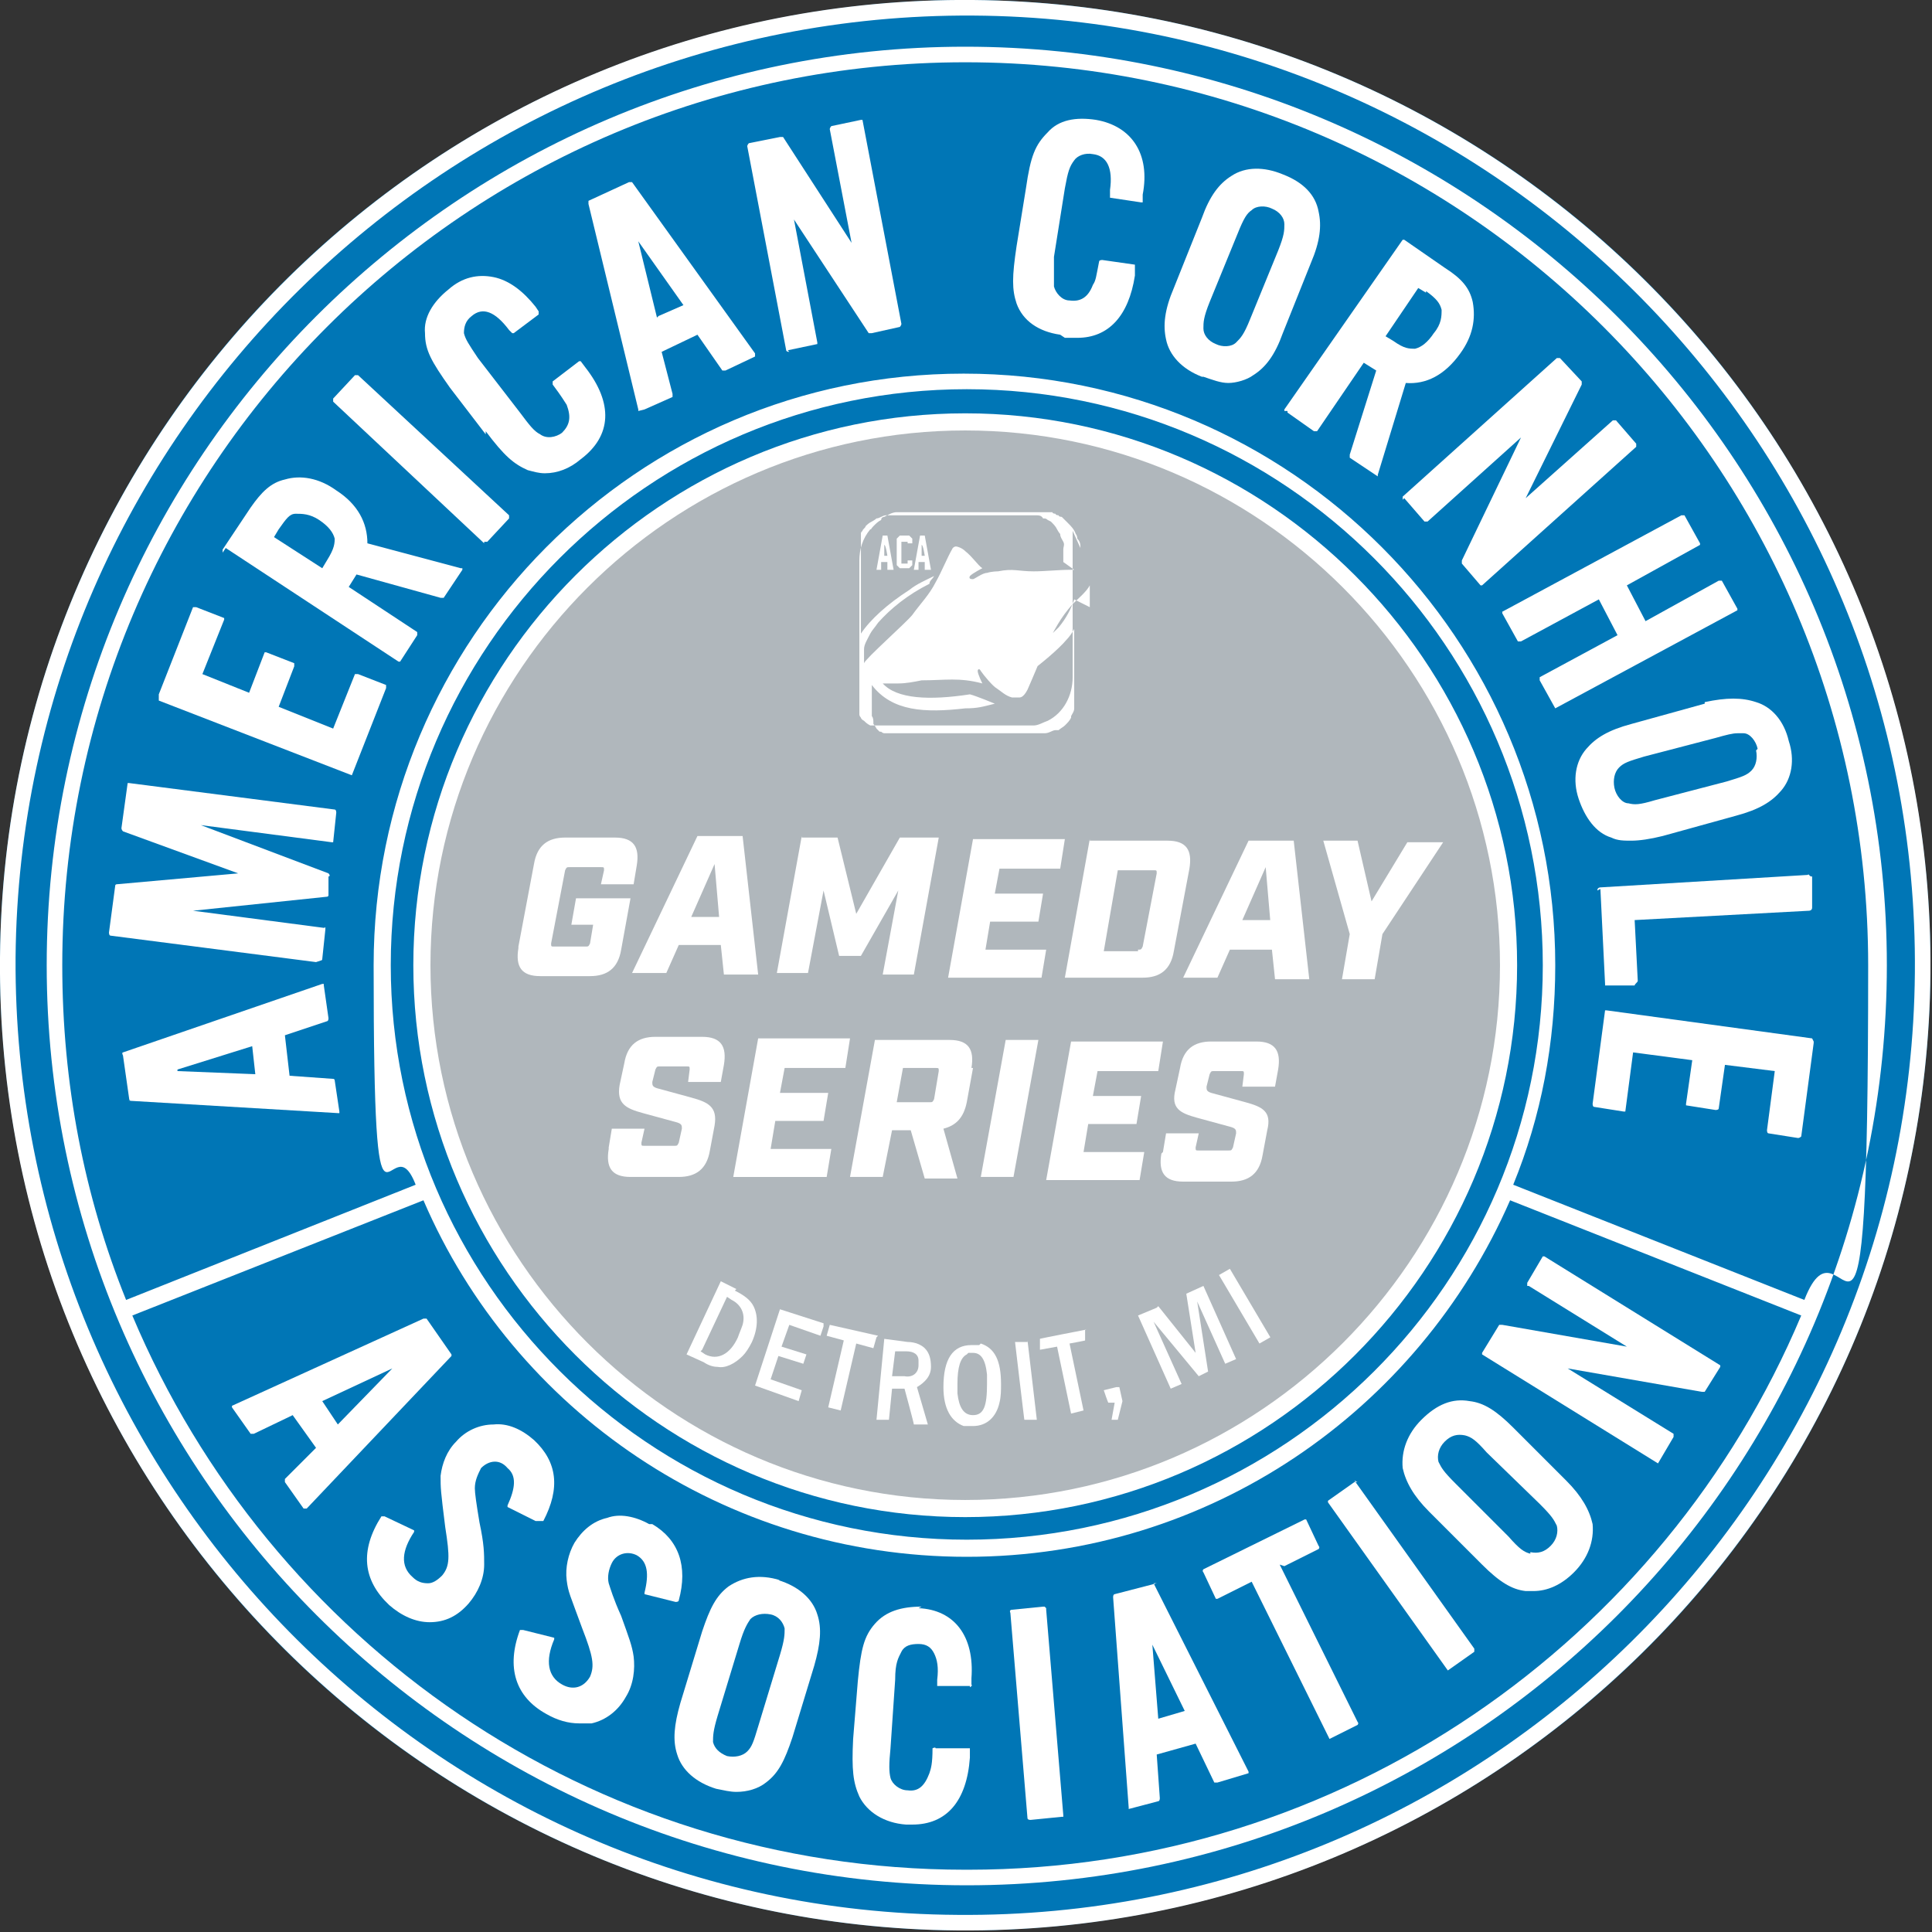<?xml version="1.0" encoding="UTF-8"?>
<svg id="Layer_2" data-name="Layer 2" xmlns="http://www.w3.org/2000/svg" version="1.1" viewBox="0 0 124.1 124.1">
  <rect x="0" y="0" width="124.1" height="124.1" fill="#333333" stroke="none"/>
  <defs>
    <style>
      .cls-1 {
        fill: #b0b7bc;
        stroke: #fff;
        stroke-linejoin: round;
        stroke-width: 1.1px;
      }

      .cls-2 {
        fill: #fff;
      }

      .cls-2, .cls-3 {
        stroke-width: 0px;
      }

      .cls-3 {
        fill: #0076b6;
      }
    </style>
  </defs>
  <g id="Layer_1-2" data-name="Layer 1-2">
    <g>
      <circle class="cls-3" cx="62" cy="62" r="62"/>
      <g>
        <path class="cls-2" d="M62,3C29.5,3,3,29.5,3,62s26.5,59.1,59.1,59.1,59.1-26.5,59.1-59.1S94.6,3,62,3ZM62,4c32,0,58,26,58,58s-1.5,14.8-4.1,21.5l-18.7-7.4c1.8-4.4,2.7-9.1,2.7-14.1,0-20.9-17-38-38-38S24,41.1,24,62s1,9.7,2.7,14.1l-18.6,7.4c-2.7-6.7-4.1-13.9-4.1-21.5C4,30,30,4,62,4ZM25.1,62c0-20.4,16.6-37,37-37s37,16.6,37,37-16.6,36.9-37,36.9-37-16.6-37-36.9ZM62,120.1c-24.1,0-44.7-14.7-53.5-35.6l18.7-7.4c5.8,13.5,19.3,22.9,34.9,22.9s29-9.4,34.9-22.9l18.7,7.4c-8.8,20.9-29.5,35.6-53.5,35.6h0Z"/>
        <path class="cls-2" d="M62.5,0C28.3-.3.3,27.3,0,61.5c-.3,34.2,27.3,62.2,61.5,62.5,34.2.3,62.2-27.3,62.5-61.5S96.7.3,62.5,0ZM61.5,123C27.9,122.8.8,95.2,1,61.5,1.3,27.9,28.9.8,62.5,1s60.8,27.8,60.5,61.5c-.3,33.6-27.8,60.8-61.5,60.5Z"/>
        <path class="cls-2" d="M8.2,70.7l13.5.8h0s0,0,.1,0c0,0,0,0,0-.1l-.3-2c0,0,0-.1-.1-.1l-2.8-.2-.3-2.6,2.7-.9c0,0,.1,0,.1-.2l-.3-2.1s0,0,0-.1c0,0,0,0-.1,0l-12.8,4.4c0,0-.1,0,0,.2l.4,2.8c0,0,0,.1.1.1h0ZM11.4,68.7l4.8-1.5.2,1.8-5-.2h0Z"/>
        <path class="cls-2" d="M20.6,61.7c0,0,.1,0,.1-.1l.2-1.9s0,0,0-.1,0,0-.1,0l-8.4-1.1,8.6-.9c0,0,.1,0,.1-.1v-1.2c.1,0,.1-.1,0-.2l-8.2-3.1,8.4,1.1s0,0,.1,0,0,0,0,0l.2-1.9c0,0,0-.2-.1-.2l-13.2-1.7s0,0-.1,0,0,0,0,0l-.4,2.9c0,0,0,.1.1.2l7.4,2.7-7.8.7c0,0-.1,0-.1.1l-.4,3c0,0,0,.2.1.2l13.2,1.7h0Z"/>
        <path class="cls-2" d="M10.2,45l12.4,4.8s0,0,0,0,0,0,0,0c0,0,0,0,0,0l2.2-5.6c0,0,0-.2,0-.2l-1.8-.7c0,0-.2,0-.2,0l-1.4,3.5-3.5-1.4,1-2.6c0,0,0-.2,0-.2l-1.8-.7s0,0-.1,0c0,0,0,0,0,0l-1,2.6-3-1.2,1.4-3.5s0,0,0-.1c0,0,0,0,0,0l-1.8-.7c0,0-.2,0-.2,0l-2.2,5.6c0,0,0,.2,0,.2h0Z"/>
        <path class="cls-2" d="M14.5,35.2l11.1,7.3s0,0,0,0h0s0,0,.1,0l1.1-1.7c0,0,0-.2,0-.2l-4.4-2.9.5-.8,5.4,1.5c0,0,.1,0,.2,0l1.2-1.8s0,0,0-.1c0,0,0,0-.1,0l-6-1.6c0-1.3-.6-2.5-2-3.4-1.1-.8-2.3-1-3.3-.7-.9.2-1.5.8-2.2,1.8l-1.8,2.7c0,0,0,.2,0,.2h0ZM21.5,34.5c0,.4,0,.7-.5,1.5l-.3.5-3.1-2,.3-.5c.5-.7.7-1,1.1-1,.4,0,.9,0,1.5.4.6.4.9.8,1,1.2h0Z"/>
        <path class="cls-2" d="M31.1,34.8s0,0,.1,0h0s0,0,.1,0l1.4-1.5c0,0,0-.2,0-.2l-9.7-9s0,0-.1,0c0,0,0,0-.1,0l-1.4,1.5c0,0,0,.2,0,.2l9.7,9.1Z"/>
        <path class="cls-2" d="M31.2,27.7c1.2,1.6,1.8,2.1,2.7,2.5.4.1.7.2,1.1.2.8,0,1.6-.3,2.3-.9,2-1.5,2.1-3.6.3-5.9l-.3-.4s0,0,0,0c0,0,0,0-.1,0l-1.7,1.3c0,0,0,.1,0,.2.6.8.7,1,.9,1.3.3.8.2,1.3-.3,1.8-.4.3-1,.4-1.4.1-.4-.2-.7-.6-1.3-1.4l-2.7-3.5c-.6-.9-.8-1.2-.9-1.6,0-.4.1-.8.5-1.1.7-.6,1.5-.3,2.4.9l.2.2s0,0,0,0c0,0,0,0,.1,0l1.6-1.2s0,0,0-.1,0,0,0-.1l-.2-.3c-.8-1-1.7-1.7-2.7-1.9-1-.2-2,0-2.9.8-1,.8-1.6,1.8-1.5,2.8,0,1.1.4,1.8,1.6,3.5,0,0,2.3,3,2.3,3Z"/>
        <path class="cls-2" d="M41.4,26.3s0,0,0,0,0,0,0,0l1.8-.8c0,0,0-.1,0-.2l-.7-2.7,2.3-1.1,1.6,2.3c0,0,.1,0,.2,0l1.9-.9s0,0,0-.1c0,0,0,0,0-.1l-7.9-11c0,0-.1,0-.2,0l-2.6,1.2c0,0,0,.1,0,.2l3.2,13.2s0,0,0,.1h0ZM42.2,20.4l-1.2-4.9,2.9,4.1s-1.6.7-1.6.7Z"/>
        <path class="cls-2" d="M50.6,22.5h0l1.9-.4s0,0,0,0,0,0,0-.1l-1.5-7.9,4.8,7.3s0,0,.2,0l1.8-.4c0,0,.1-.1.1-.2l-2.5-13.1s0,0,0,0c0,0,0,0-.1,0l-1.9.4c0,0-.1.1-.1.2l1.4,7.3-4.4-6.8c0,0,0,0-.2,0l-2,.4c0,0-.1.1-.1.2l2.5,13.1c0,0,0,.1.2.1h0Z"/>
        <path class="cls-2" d="M68.4,21.7c.3,0,.5,0,.8,0,2,0,3.3-1.4,3.7-4v-.5c0,0,0-.2,0-.2l-2.1-.3c0,0-.2,0-.2.1-.2,1-.2,1.2-.4,1.5-.3.8-.8,1.1-1.5,1-.5,0-.9-.5-1-.9,0-.4,0-1,0-1.9l.7-4.4c.2-1.1.3-1.4.6-1.8.2-.3.7-.5,1.2-.4.9.1,1.3.9,1.1,2.3v.3c0,0,0,.2,0,.2l2,.3s0,0,.1,0c0,0,0,0,0-.1v-.4c.5-2.6-.7-4.4-3-4.8-1.3-.2-2.4,0-3.1.8-.8.8-1.1,1.5-1.4,3.6l-.6,3.7c-.3,2-.3,2.8,0,3.7.4,1.1,1.4,1.8,2.8,2Z"/>
        <path class="cls-2" d="M77.3,24.2c.6.2,1.1.4,1.6.4s1.2-.2,1.6-.5c.8-.5,1.4-1.3,1.9-2.7l1.8-4.5c.6-1.4.7-2.4.5-3.3-.2-1.1-1-1.9-2.3-2.4-1.2-.5-2.4-.5-3.3.1-.8.5-1.4,1.3-1.9,2.7l-1.8,4.5c-.6,1.4-.7,2.4-.5,3.3.2,1,1,1.9,2.3,2.4h0ZM77.3,21.1c0-.4,0-.7.4-1.7l1.8-4.4c.4-1,.6-1.3.9-1.5.3-.3.9-.3,1.3-.1.5.2.8.6.8,1,0,.4,0,.7-.4,1.7l-1.8,4.4c-.4,1-.6,1.2-.9,1.5-.3.3-.9.3-1.3.1-.5-.2-.8-.6-.8-1h0Z"/>
        <path class="cls-2" d="M82.7,26.4s0,0,0,.1l1.7,1.2c0,0,.2,0,.2,0l3-4.4.8.5-1.7,5.4c0,0,0,.1,0,.2l1.8,1.2s0,0,0,0h0c0,0,0,0,0-.1l1.8-5.9c1.3.1,2.5-.5,3.5-1.9.8-1.1,1-2.2.8-3.3-.2-.9-.7-1.5-1.8-2.2l-2.6-1.8s0,0-.1,0,0,0,0,0l-7.6,10.9s0,0,0,.1h0ZM91.6,18.7c.7.5.9.8,1,1.2,0,.4,0,.9-.5,1.5-.4.6-.8.9-1.2,1-.4,0-.7,0-1.4-.5l-.5-.3,2.1-3.1.5.3h0Z"/>
        <path class="cls-2" d="M90.2,32l1.3,1.5s0,0,.1,0,0,0,.1,0l6-5.4-3.8,7.9c0,0,0,.1,0,.2l1.2,1.4s0,0,.1,0,0,0,0,0l9.9-8.9s0,0,0-.1,0,0,0-.1l-1.3-1.5c0,0-.2,0-.2,0l-5.6,5,3.6-7.3c0,0,0-.1,0-.2l-1.4-1.5s0,0-.1,0,0,0-.1,0l-9.9,8.9c0,0,0,.2,0,.2h0Z"/>
        <path class="cls-2" d="M96.5,39.3s0,0,0,.1l1,1.8c0,0,.1,0,.2,0l5-2.7,1.2,2.3-5,2.7c0,0,0,.1,0,.2l1,1.8s0,0,0,0h0s0,0,0,0l11.7-6.3s0,0,0,0,0,0,0-.1l-1-1.8c0,0-.1,0-.2,0l-4.7,2.6-1.2-2.3,4.7-2.6s0,0,0,0,0,0,0-.1l-1-1.8c0,0-.1,0-.2,0l-11.7,6.3s0,0,0,0h0Z"/>
        <path class="cls-2" d="M109.5,45.2l-4.7,1.3c-1.5.4-2.3.9-2.9,1.6-.7.8-.9,2-.5,3.2s1.1,2.2,2.1,2.5c.4.2.8.2,1.3.2s1.2-.1,2-.3l4.7-1.3c1.5-.4,2.3-.9,2.9-1.6.7-.8.9-2,.5-3.2-.3-1.3-1.1-2.2-2.1-2.5-.9-.3-1.9-.3-3.3,0ZM112.8,48.2c.1.5,0,1-.3,1.3-.3.3-.6.4-1.6.7l-4.6,1.2c-1,.3-1.3.3-1.7.2-.4,0-.8-.5-.9-1s0-1,.3-1.3c.3-.3.6-.4,1.6-.7l4.6-1.2c.7-.2,1.1-.3,1.4-.3s.2,0,.4,0c.4,0,.8.5.9,1Z"/>
        <path class="cls-2" d="M102.8,57.1l.3,6.1s0,0,0,.1c0,0,0,0,0,0h1.9c0-.1.2-.2.2-.3l-.2-3.9,11.2-.6c0,0,.2,0,.2-.2v-2c-.1,0-.1,0-.2-.1s0,0-.1,0l-13.3.8c0,0-.2,0-.2.2h0Z"/>
        <path class="cls-2" d="M116.4,66.7l-13.2-1.8s0,0-.1,0c0,0,0,0,0,0l-.8,6c0,0,0,.2.1.2l1.9.3s0,0,.1,0c0,0,0,0,0,0l.5-3.8,3.8.5-.4,2.8s0,0,0,.1,0,0,0,0l1.9.3c0,0,.2,0,.2-.1l.4-2.8,3.2.4-.5,3.8c0,0,0,.2.1.2l1.9.3h0c0,0,.1,0,.2-.1l.8-6s0,0,0-.1,0,0,0,0h0Z"/>
        <path class="cls-2" d="M29,87l-1.6-2.3c0,0-.1,0-.2,0l-12.3,5.6s0,0,0,0,0,0,0,.1l1.2,1.7c0,0,.1,0,.2,0l2.5-1.2,1.5,2.1-2,2c0,0,0,.1,0,.2l1.2,1.7s0,0,.1,0h0s0,0,.1,0l9.3-9.8c0,0,0-.1,0-.2h0ZM25.2,87.9l-3.5,3.6-1-1.5,4.5-2.1Z"/>
        <path class="cls-2" d="M34.9,97.7c1.1-2.1.9-3.8-.6-5.2-.8-.7-1.7-1.1-2.6-1-.9,0-1.8.4-2.4,1.1-.6.6-.9,1.4-1,2.2,0,.8,0,.9.3,3.3.3,1.9.3,2.5-.2,3.1-.3.3-.6.5-.9.5-.4,0-.7-.1-1-.4-.8-.7-.7-1.7.1-2.9,0,0,0,0,0-.1s0,0,0,0l-1.9-.9c0,0-.2,0-.2,0-1.4,2.2-1.2,4.1.5,5.7.8.7,1.7,1.1,2.6,1.1h0c1,0,1.8-.4,2.5-1.2.6-.7,1-1.6,1-2.5,0-.7,0-1.3-.3-2.7-.2-1.2-.3-1.9-.3-2.2,0-.5.2-.9.4-1.3.5-.5,1.2-.6,1.7,0,.6.5.5,1.3,0,2.4,0,0,0,0,0,.1s0,0,0,0l1.8.9c0,0,.2,0,.2,0h0Z"/>
        <path class="cls-2" d="M41.7,97.9c-.9-.5-1.9-.7-2.7-.4-.9.2-1.6.8-2.1,1.6-.4.7-.6,1.6-.5,2.4.1.8.2.9,1,3.1.7,1.8.8,2.4.5,3.1-.4.7-1.1.9-1.8.5-.9-.5-1.1-1.5-.5-2.9,0,0,0,0,0-.1s0,0,0,0l-2-.5c0,0-.2,0-.2,0-.9,2.4-.3,4.3,1.7,5.4.7.4,1.4.6,2.1.6s.5,0,.8,0c.9-.2,1.7-.8,2.2-1.7.5-.8.6-1.8.5-2.6-.1-.7-.3-1.2-.8-2.6-.5-1.1-.7-1.8-.8-2.1-.1-.4,0-.9.2-1.3.3-.6,1-.8,1.6-.5.7.4.8,1.2.5,2.4,0,0,0,0,0,.1s0,0,0,0l2,.5c0,0,.2,0,.2-.1.6-2.2,0-3.9-1.7-4.9h0Z"/>
        <path class="cls-2" d="M50.1,101.5c-1.3-.4-2.4-.2-3.3.4-.8.6-1.2,1.4-1.7,2.9l-1.4,4.6c-.4,1.4-.5,2.4-.2,3.3.3,1,1.2,1.8,2.5,2.2.5.1.9.2,1.3.2.7,0,1.4-.2,1.9-.6.8-.6,1.2-1.4,1.7-2.9l1.4-4.6c.4-1.4.5-2.4.2-3.3-.3-1-1.2-1.8-2.5-2.2h0ZM46.7,112.8c-.5-.2-.8-.5-.9-.9,0-.4,0-.7.3-1.7l1.4-4.6c.3-1,.5-1.3.7-1.6.3-.3.8-.4,1.3-.3s.8.5.9.9c0,.4,0,.7-.3,1.7l-1.4,4.6c-.3,1-.4,1.3-.7,1.6-.3.3-.8.4-1.3.3h0Z"/>
        <path class="cls-2" d="M59.2,103.2c-1.3,0-2.3.3-3,1.1-.7.8-.9,1.6-1.1,3.7l-.3,3.7c-.1,2,0,2.8.4,3.7.5,1,1.6,1.7,3,1.8.1,0,.3,0,.4,0,2.2,0,3.5-1.5,3.7-4.3v-.5s0,0,0-.1c0,0,0,0-.1,0h-2.1c0-.1-.2,0-.2,0,0,1-.1,1.3-.2,1.6-.3.8-.7,1.2-1.4,1.1-.5,0-1-.4-1.1-.8-.1-.4-.1-.9,0-1.9l.3-4.4c0-1.1.2-1.4.4-1.8.2-.4.6-.5,1.1-.5.5,0,.8.2,1,.6.2.4.3.9.2,1.7v.3s0,0,0,.1c0,0,0,0,.1,0h2c0,.1,0,.1.1,0s0,0,0-.1v-.4c.2-2.7-1.1-4.4-3.4-4.5h0Z"/>
        <path class="cls-2" d="M67.1,103.2s0,0-.1,0l-2,.2c0,0-.2,0-.1.2l1.1,13.2c0,0,0,.1.2.1h0l2-.2s0,0,.1,0c0,0,0,0,0-.1l-1.1-13.2s0,0,0-.1h0Z"/>
        <path class="cls-2" d="M74.5,101.7c0,0-.1,0-.2,0l-2.7.7c0,0-.1,0-.1.2l1,13.5s0,0,0,.1c0,0,0,0,0,0h0l1.9-.5c0,0,.1,0,.1-.2l-.2-2.8,2.5-.7,1.2,2.5c0,0,.1,0,.2,0l2-.6s0,0,0,0,0,0,0-.1l-6.1-12.1h0ZM73.9,105.4l2.2,4.5-1.7.5-.4-5h0Z"/>
        <path class="cls-2" d="M82.5,100.6l2.2-1.1c0,0,.1-.1,0-.2l-.8-1.7s0,0,0,0c0,0,0,0-.1,0l-6.5,3.2c0,0-.1.1,0,.2l.8,1.7s0,0,0,0c0,0,0,0,.1,0l2.2-1.1,5,10.1s0,0,0,0h0s0,0,0,0l1.8-.9c0,0,.1-.1,0-.2l-5-10.1h0Z"/>
        <path class="cls-2" d="M87.2,95.2c0,0-.2,0-.2,0l-1.7,1.2s0,0,0,0,0,0,0,.1l7.7,10.8s0,0,0,0h0s0,0,0,0l1.7-1.2c0,0,0-.2,0-.2l-7.7-10.8h0Z"/>
        <path class="cls-2" d="M100.6,95.1l-3.4-3.4c-1.1-1.1-1.9-1.6-2.8-1.7-1.1-.2-2.1.2-3.1,1.2-.9.9-1.3,2-1.2,3.1.2.9.7,1.8,1.7,2.8l3.4,3.4c1.1,1.1,1.9,1.6,2.8,1.7.2,0,.3,0,.5,0,.9,0,1.8-.4,2.6-1.2.9-.9,1.3-2,1.2-3.1-.2-.9-.7-1.8-1.7-2.8ZM98.3,99.8c-.4-.1-.7-.3-1.4-1.1l-3.4-3.4c-.8-.8-.9-1-1.1-1.4-.1-.4,0-.9.4-1.3s.8-.5,1.3-.4c.4.1.7.3,1.4,1.1l3.4,3.3c.8.8.9,1,1.1,1.4.1.4,0,.9-.4,1.3s-.8.5-1.3.4h0Z"/>
        <path class="cls-2" d="M98.2,82.6l6.3,3.9-8-1.4c0,0-.1,0-.2,0l-1.1,1.8s0,0,0,.1c0,0,0,0,0,0l11.3,7s0,0,0,0h0s0,0,0,0l1-1.7c0,0,0-.2,0-.2l-6.8-4.2,8.6,1.5c0,0,.1,0,.2,0l1-1.6s0,0,0-.1c0,0,0,0,0,0l-11.3-7s0,0-.1,0c0,0,0,0,0,0l-1,1.7c0,0,0,.2,0,.2h0Z"/>
      </g>
      <path class="cls-1" d="M62,27.1c-19.2,0-34.9,15.7-34.9,34.9s15.7,34.9,34.9,34.9,34.9-15.7,34.9-34.9-15.7-34.9-34.9-34.9Z"/>
      <g>
        <path class="cls-2" d="M47.2,82.9c.6.3,1,.6,1.2,1,.3.6.3,1.4-.1,2.3-.2.4-.4.7-.6.9-.5.5-1.1.8-1.6.7-.3,0-.6-.1-.9-.3l-1.1-.5,2.2-4.7,1,.5h0ZM45,86.8l.3.2c.8.4,1.6,0,2.1-1.1.1-.3.2-.5.3-.8.2-.7-.1-1.3-.7-1.6l-.3-.2s-1.6,3.4-1.6,3.4Z"/>
        <path class="cls-2" d="M52.9,85.2l-.2.6-2-.7-.5,1.4,1.6.5-.2.6-1.6-.5-.5,1.5,2,.7-.2.7-2.8-1,1.6-4.9,2.8.9h0Z"/>
        <path class="cls-2" d="M56.3,85.9l-.2.7-1.1-.3-1,4.3-.8-.2,1-4.3-1.1-.3.2-.7,3.1.7h0Z"/>
        <path class="cls-2" d="M58.3,86.2c.5,0,.9.2,1.1.4.3.3.4.7.4,1.2,0,.6-.4,1-.9,1.3l.7,2.4h-.9c0-.1-.6-2.3-.6-2.3h-.8c0,0-.2,2-.2,2h-.8c0,0,.5-5.2.5-5.2l1.5.2h0ZM57.4,88.4h.7c.5.1.9-.2.9-.7v-.3c0-.4-.3-.6-.8-.6h-.7c0,0-.2,1.6-.2,1.6h0Z"/>
        <path class="cls-2" d="M63,86.3c.9.3,1.3,1.1,1.3,2.6,0,.4,0,.8-.1,1.2-.2.9-.8,1.5-1.7,1.5-.2,0-.4,0-.6,0-.8-.3-1.3-1.1-1.3-2.5,0-1.8.6-2.7,1.8-2.7.2,0,.4,0,.5,0h0ZM62.1,87c-.4.2-.6.8-.6,1.9,0,.2,0,.4,0,.6.1.9.4,1.4,1,1.4.7,0,.9-.6.9-2,0-.2,0-.4,0-.6-.1-1-.4-1.4-.9-1.4-.1,0-.2,0-.3,0Z"/>
        <path class="cls-2" d="M66,86.1l.6,5.1h-.8c0,.1-.6-5-.6-5h.8Z"/>
        <path class="cls-2" d="M69.7,85.4v.7c.1,0-1,.2-1,.2l.9,4.3-.8.2-.9-4.3-1.1.2v-.7c-.1,0,3-.6,3-.6h0Z"/>
        <path class="cls-2" d="M71.9,89.1l.2.9-.3,1.2h-.4c0,0,.2-1.1.2-1.1h-.4c0,.1-.3-.8-.3-.8l.8-.2h0Z"/>
        <path class="cls-2" d="M74.4,83.9l2.4,3-.6-3.8,1.1-.5,2.1,4.7-.7.3-1.8-4,.7,4.5-.6.3-2.9-3.5,1.8,4-.7.3-2.1-4.7,1.2-.5h0Z"/>
        <path class="cls-2" d="M79,81.5l2.6,4.4-.7.4-2.6-4.4.7-.4Z"/>
      </g>
      <g>
        <path class="cls-2" d="M33.3,60.8l1-5.3c.2-1.2.9-1.7,2-1.7h3.2c1.2,0,1.6.6,1.4,1.8l-.2,1.2h-2.1s.2-.9.2-.9c0-.2,0-.2-.2-.2h-2c-.2,0-.2,0-.3.2l-.9,4.7c0,.2,0,.2.2.2h2c.2,0,.2,0,.3-.2l.2-1.2h-1.4l.3-1.7h3.5s-.6,3.3-.6,3.3c-.2,1.2-.9,1.7-2,1.7h-3.2c-1.2,0-1.6-.6-1.4-1.8h0Z"/>
        <path class="cls-2" d="M46.3,60.7h-2.7s-.8,1.8-.8,1.8h-2.2s4.2-8.8,4.2-8.8h2.9s1,8.9,1,8.9h-2.2s-.2-1.9-.2-1.9h0ZM46.2,59l-.3-3.5-1.5,3.4h1.8,0Z"/>
        <path class="cls-2" d="M51.5,53.8h2.3s1.2,4.9,1.2,4.9l2.8-4.9h2.5s-1.6,8.8-1.6,8.8h-2s1-5.4,1-5.4l-2.4,4.2h-1.4l-1-4.2-1,5.3h-2s1.6-8.8,1.6-8.8h0Z"/>
        <path class="cls-2" d="M62.4,53.9h6s-.3,1.9-.3,1.9h-3.9s-.3,1.6-.3,1.6h3.1s-.3,1.8-.3,1.8h-3.1s-.3,1.8-.3,1.8h3.9s-.3,1.8-.3,1.8h-6s1.6-8.9,1.6-8.9Z"/>
        <path class="cls-2" d="M70,54h5c1.2,0,1.6.6,1.4,1.8l-1,5.3c-.2,1.2-.9,1.7-2,1.7h-5s1.6-8.9,1.6-8.9h0ZM73.1,61c.2,0,.2,0,.3-.2l.9-4.7c0-.2,0-.2-.2-.2h-2.3s-.9,5.2-.9,5.2h2.2s0,0,0,0Z"/>
        <path class="cls-2" d="M81.7,61h-2.7s-.8,1.8-.8,1.8h-2.2s4.2-8.8,4.2-8.8h2.9s1,8.9,1,8.9h-2.2s-.2-1.9-.2-1.9h0ZM81.6,59.2l-.3-3.5-1.5,3.4h1.8Z"/>
        <path class="cls-2" d="M86.7,60l-1.7-6h2.2s.9,3.9.9,3.9l2.3-3.8h2.3s-3.9,5.9-3.9,5.9l-.5,2.9h-2.1s.5-2.9.5-2.9h0Z"/>
        <path class="cls-2" d="M39.1,73.7l.2-1.2h2.1s-.2.9-.2.9c0,.2,0,.2.2.2h1.9c.2,0,.2,0,.3-.2l.2-.9c0-.2,0-.3-.3-.4l-2.2-.6c-1.1-.3-1.7-.6-1.5-1.8l.3-1.4c.2-1.2.9-1.7,2-1.7h3c1.2,0,1.6.6,1.4,1.8l-.2,1.1h-2.1s.1-.8.1-.8c0-.2,0-.2-.2-.2h-1.7c-.2,0-.2,0-.3.2l-.2.8c0,.2,0,.3.3.4l2.2.6c1.1.3,1.7.6,1.5,1.8l-.3,1.6c-.2,1.2-.9,1.7-2,1.7h-3.1c-1.2,0-1.6-.6-1.4-1.8h0Z"/>
        <path class="cls-2" d="M48.6,66.7h6c0,0-.3,1.9-.3,1.9h-3.9s-.3,1.6-.3,1.6h3.1s-.3,1.8-.3,1.8h-3.1s-.3,1.8-.3,1.8h3.9s-.3,1.8-.3,1.8h-6c0,0,1.6-8.9,1.6-8.9h0Z"/>
        <path class="cls-2" d="M62.5,68.6l-.4,2.2c-.2,1-.7,1.5-1.5,1.7l.9,3.2h-2.1s-.9-3.1-.9-3.1h-1.2l-.6,3h-2.1s1.6-8.8,1.6-8.8h4.8c1.2,0,1.6.6,1.4,1.8h0ZM59.7,70.8c.2,0,.2,0,.3-.2l.3-1.8c0-.2,0-.2-.2-.2h-2.1s-.4,2.2-.4,2.2h2.1s0,0,0,0Z"/>
        <path class="cls-2" d="M64.6,66.8h2.1s-1.6,8.8-1.6,8.8h-2.1s1.6-8.8,1.6-8.8Z"/>
        <path class="cls-2" d="M68.7,66.9h6c0,0-.3,1.9-.3,1.9h-3.9s-.3,1.6-.3,1.6h3.1s-.3,1.8-.3,1.8h-3.1s-.3,1.8-.3,1.8h3.9s-.3,1.8-.3,1.8h-6c0,0,1.6-8.9,1.6-8.9h0Z"/>
        <path class="cls-2" d="M74.7,74l.2-1.2h2.1s-.2.9-.2.9c0,.2,0,.2.2.2h1.9c.2,0,.2,0,.3-.2l.2-.9c0-.2,0-.3-.3-.4l-2.2-.6c-1.1-.3-1.7-.6-1.4-1.8l.3-1.4c.2-1.2.9-1.7,2-1.7h2.9c1.2,0,1.6.6,1.4,1.8l-.2,1.1h-2.1s.1-.8.1-.8c0-.2,0-.2-.2-.2h-1.7c-.2,0-.2,0-.3.2l-.2.8c0,.2,0,.3.3.4l2.2.6c1.1.3,1.7.6,1.4,1.8l-.3,1.6c-.2,1.2-.9,1.7-2,1.7h-3.1c-1.2,0-1.6-.6-1.4-1.8h0Z"/>
      </g>
      <g>
        <path class="cls-2" d="M56.7,34.4l-.4,2.2h.3v-.5h.4v.5h.4l-.4-2.2h-.5ZM56.8,35.7v-.7c.1,0,.2.7.2.7h-.2Z"/>
        <polygon class="cls-2" points="57.8 34.4 57.6 34.6 57.6 36.3 57.8 36.5 58.4 36.5 58.6 36.3 58.6 36 58.3 36 58.3 36.2 57.9 36.2 57.9 34.8 58.3 34.8 58.3 34.9 58.6 34.9 58.6 34.6 58.4 34.4 57.8 34.4"/>
        <path class="cls-2" d="M59.1,34.4l-.4,2.2h.3v-.5h.4v.5h.4l-.4-2.2h-.5ZM59.2,35.7v-.7c.1,0,.2.7.2.7h-.2Z"/>
        <path class="cls-2" d="M69.4,35.2c0-.2,0-.4-.2-.6,0,0,0-.2-.1-.3-.1-.3-.3-.5-.5-.7h0c0,0-.2-.2-.2-.2h0c0,0-.1-.1-.2-.2,0,0-.2,0-.2-.1,0,0-.2,0-.2-.1h0c0,0-.2,0-.2-.1,0,0,0,0,0,0,0,0-.2,0-.2,0h0c0,0-.2,0-.3,0h0c-.1,0-.2,0-.3,0h-8.6c-.1,0-.2,0-.3,0h0c0,0-.2,0-.3,0h0c-.3,0-.6.2-.8.3,0,0-.2,0-.2.2-.2.1-.3.2-.5.4s-.1.2-.2.2c-.5.6-.7,1.3-.7,2v8.8c0,.1,0,.2,0,.3,0,0,0,0,0,0h0c0,0,0,.2,0,.2,0,0,0,0,0,0h0c0,0,0,.2,0,.2,0,0,0,0,0,0h0c0,0,0,.2,0,.2,0,0,0,0,0,0,0,0,0,.1,0,.2,0,0,0,0,0,0,0,0,0,.1.1.2h0s0,0,0,0c0,0,0,.1.2.2h0s0,0,0,0c.1.1.2.2.4.3h0s0,0,0,0c0,0,0,0,.1,0h0s0,0,0,0c0,0,0,0,.1,0,0,0,0,0,.1,0,0,0,0,0,.1,0s0,0,.1,0c0,0,0,0,.1,0,0,0,.1,0,.2,0h0s0,0,0,0c0,0,.1,0,.2,0h0s0,0,0,0c0,0,.2,0,.3,0h8.6c.2,0,.4,0,.6,0,.3,0,.6-.2.9-.3,1-.5,1.6-1.6,1.6-2.8v-8.8c0-.2,0-.4,0-.6h0ZM69,38.5c-.2.6-.5,1.2-1,1.8-.2.2-.7.7-1,.9-.2.4-.7,1.5-.9,2,.7-.5,1.9-1.5,2.4-2.1.2-.2.4-.5.5-.7v4.2c0,.2,0,.4,0,.7,0,0,0,.1,0,.2,0,.2-.1.3-.2.5,0,0,0,0,0,.1-.1.2-.2.3-.4.5,0,0,0,0,0,0-.1.1-.3.2-.4.3,0,0,0,0-.2,0-.2,0-.4.2-.7.2-.2,0-.3,0-.5,0h-8.6c-.2,0-.3,0-.4,0h0c0,0-.1,0-.2,0,0,0-.2,0-.2,0,0,0,0,0,0,0,0,0,0,0,0,0,0,0-.1,0-.2,0,0,0-.1,0-.2,0,0,0,0,0,0,0,0,0,0,0,0,0,0,0-.1,0-.2-.1,0,0,0,0,0,0,0,0,0,0-.1,0,0,0,0,0,0,0,0,0-.2-.2-.2-.2,0,0,0,0,0,0,0,0,0,0,0,0,0,0,0,0,0,0,0,0-.1-.2-.2-.3,0,0,0,0,0-.1,0,0,0,0,0,0h0c0-.1,0-.3-.1-.4,0,0,0,0,0-.1,0,0,0,0,0,0h0c0-.2,0-.4,0-.6v-1.3h0s0,0,0,0c1.3,1.7,3.4,1.8,6,1.5.8,0,1.1-.1,1.9-.3,0,0-1.2-.5-1.6-.6-2.6.4-4.7.3-5.6-.7.3,0,.8,0,1,0,.5,0,1-.1,1.5-.2,1.5,0,2.4-.2,3.9.2,0,0-.3-.6-.3-.8,0-.1.1-.2.2,0,.2.3.8,1,1,1.1.3.2.6.5,1,.6.2,0,.4,0,.5,0,.2,0,.4-.3.5-.5.4-.9.8-1.9,1.2-2.8.5-1,.9-1.8,1.7-2.7.3-.3.9-.8,1.1-1.2v1.4h0ZM69,36.6s0,0-.2,0c-.8,0-1.7.1-2.4.1-1,0-1.3-.2-2.3,0,0,0-.4,0-.7.1-.3,0-.8.4-.9.4-.1,0-.3,0-.2-.2.2-.2.8-.5.8-.5-.3-.2-.6-.7-1.1-1.1-.2-.2-.5-.3-.6-.3,0,0-.1,0-.2.1-.4.7-.7,1.5-1.1,2.2-.4.8-1,1.4-1.5,2.1-.4.5-3,2.8-3.1,3.1h0c0,0,0-.2,0-.3,0,0,0-.2,0-.3s0-.2,0-.3c0-.3.2-.6.4-1,.1-.2.3-.4.5-.7.8-.9,1.9-1.8,3.3-2.5,0-.2.2-.3.3-.5-.6.3-1.1.5-1.6.9-1.4.9-2.5,1.9-3.1,2.8v-5c0-.2,0-.3,0-.5,0,0,0,0,0-.2,0-.1,0-.2,0-.3,0,0,0-.1,0-.2,0,0,0,0,0,0,0,0,0-.1,0-.2s0-.1.1-.2c0-.1.2-.2.2-.3.1-.1.2-.2.4-.3,0,0,.2-.1.3-.2h0c.2,0,.4-.2.6-.2h0c.2,0,.4,0,.5,0h8.6c.2,0,.4,0,.6,0h0s0,0,0,0c0,0,0,0,0,0,.1,0,.3,0,.4.2,0,0,0,0,0,0,0,0,0,0,.1,0,0,0,.1,0,.2.1,0,0,0,0,0,0h0c0,0,0,0,.2.1,0,0,0,0,0,0,.2.2.3.3.4.5h0c0,0,.1.2.2.3h0c0,.2.1.3.2.5s0,.3,0,.5v.8h0Z"/>
      </g>
    </g>
  </g>
</svg>